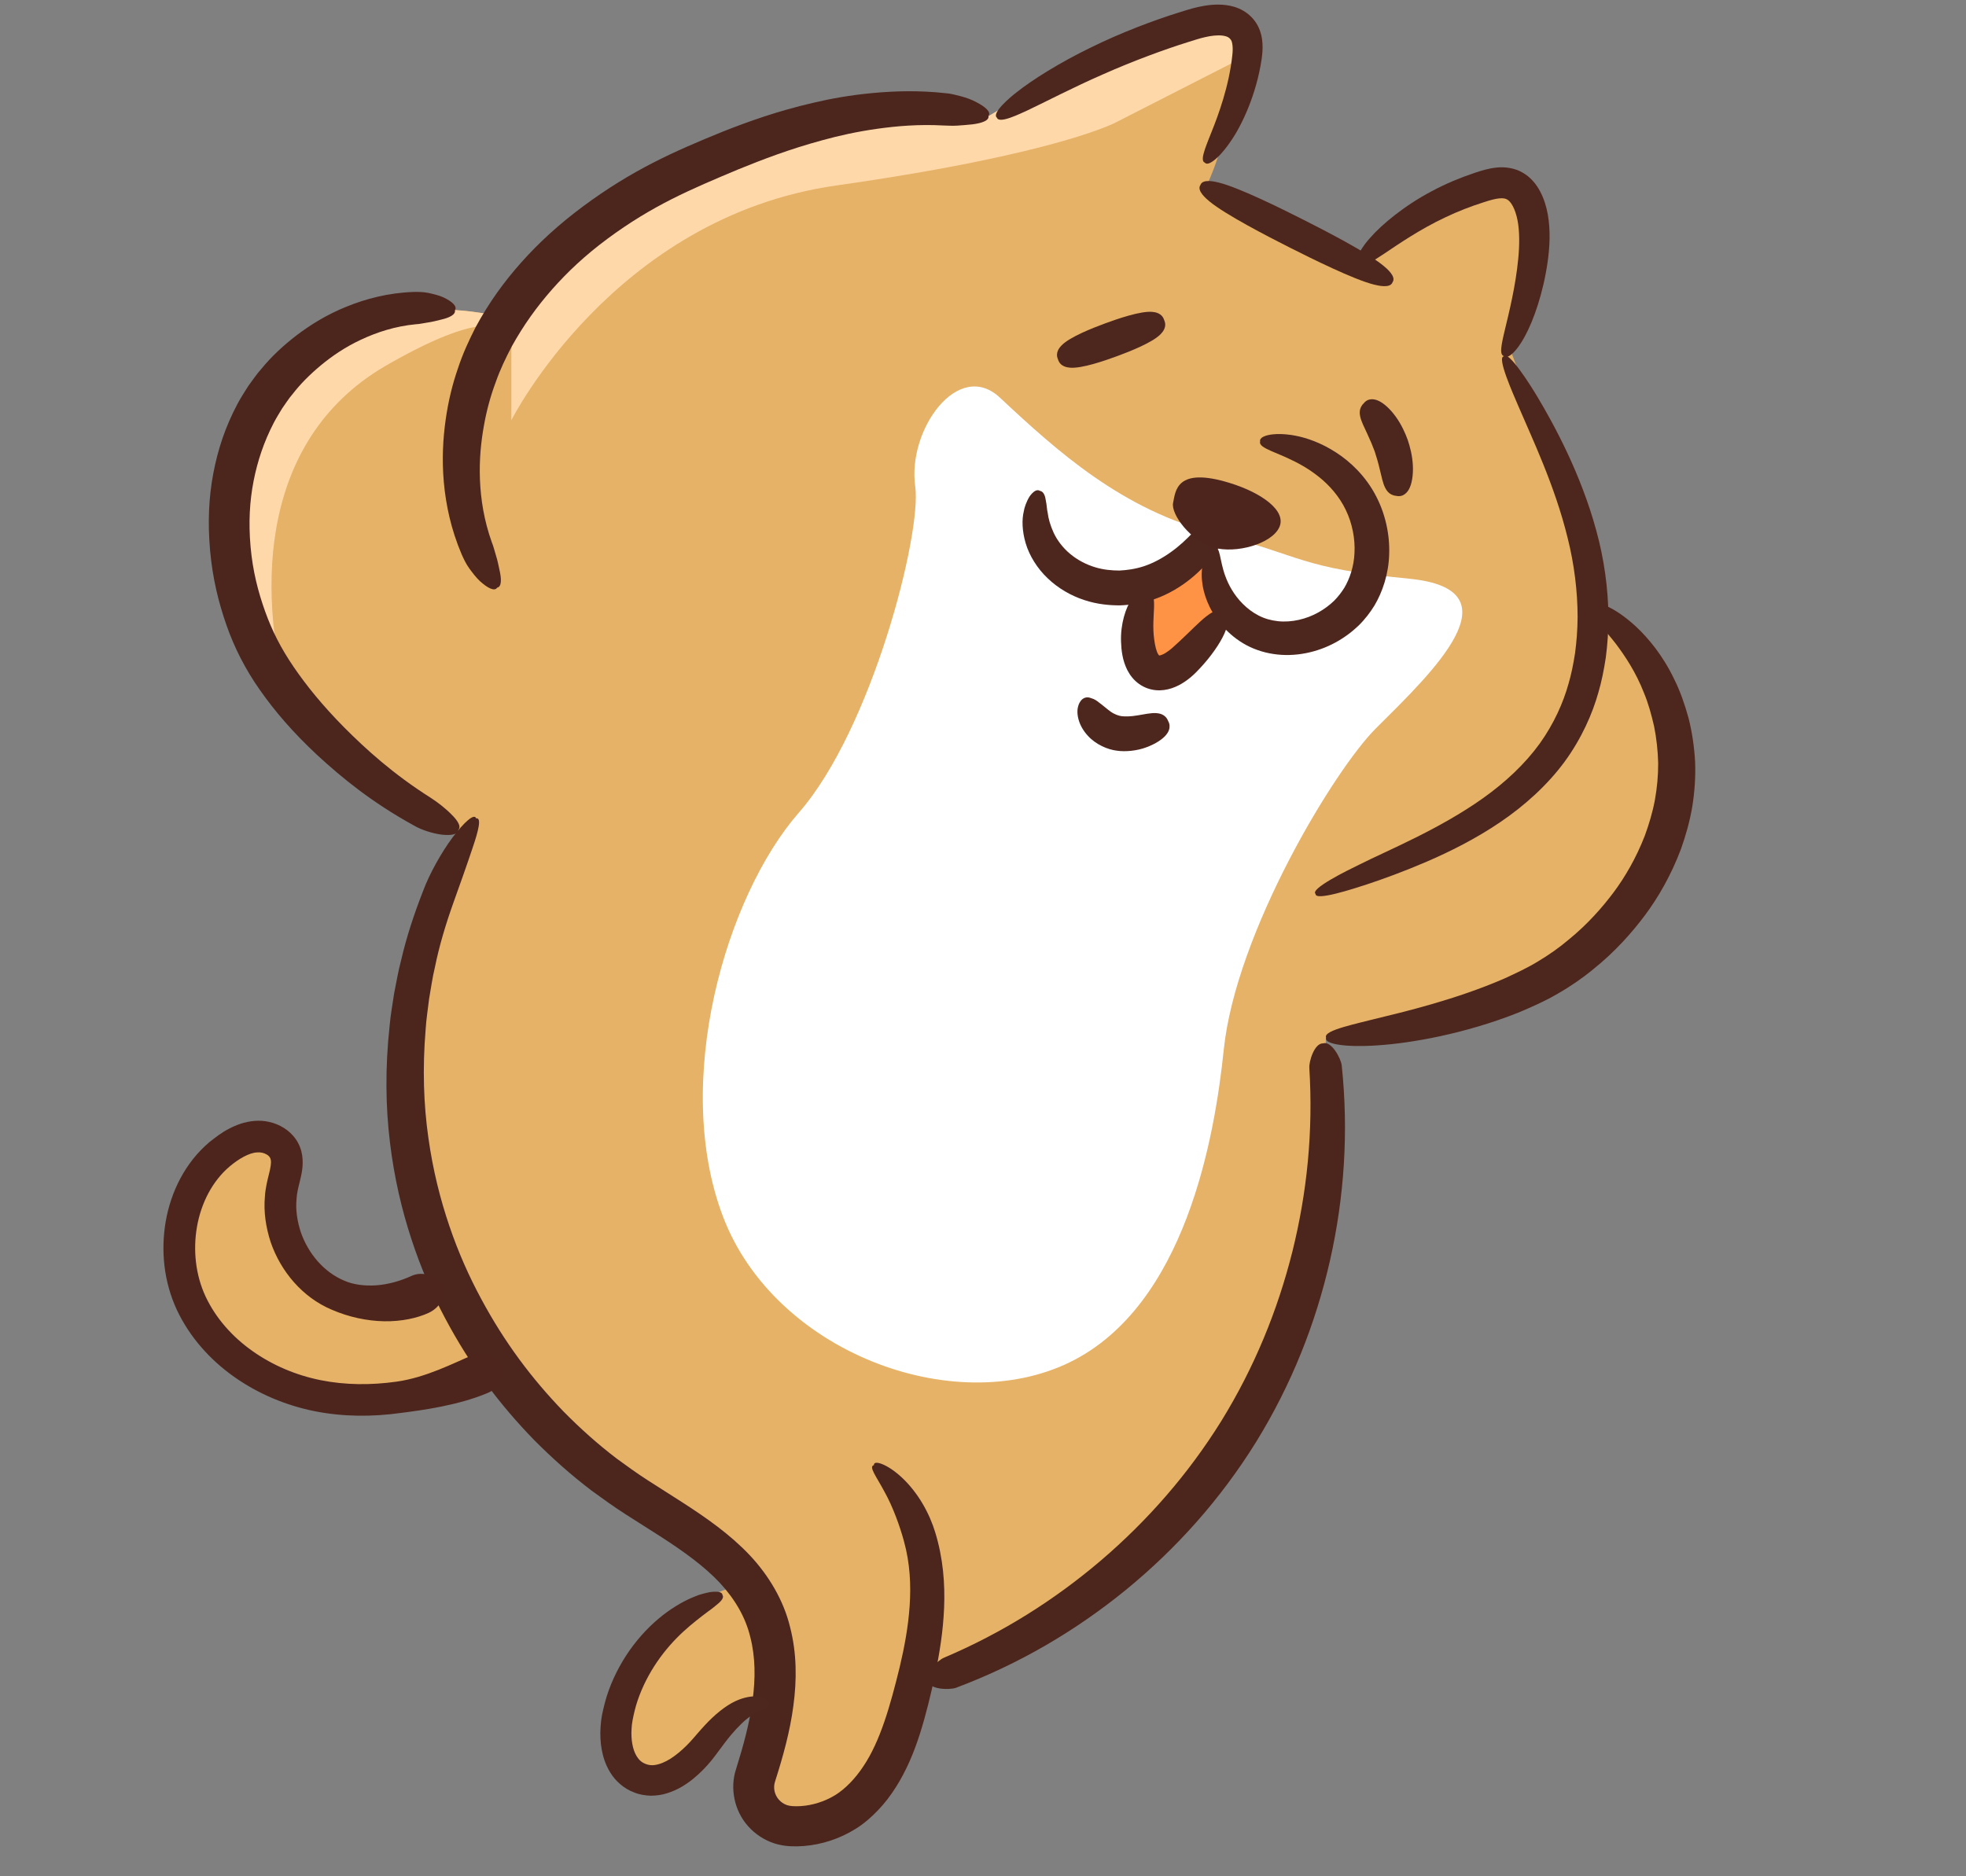<svg width="88" height="84" xmlns="http://www.w3.org/2000/svg" xmlns:xlink="http://www.w3.org/1999/xlink" xml:space="preserve" overflow="hidden"><rect width="100%" height="100%" fill="#808080" stroke="none"/><g transform="translate(-236 -458)"><path d="M70.523 42.913C67.767 45.669 59.113 46.463 59.113 46.463 59.113 46.463 58.868 56.069 56.238 62.335 53.605 68.597 44.961 74.362 40.575 75.614 40.073 78.121 38.944 80.877 36.062 81.757 33.183 82.633 33.306 80.628 33.306 80.628 33.306 80.628 34.81 76.617 34.182 76.368 33.558 76.115 32.429 76.869 30.925 78.748 29.424 80.628 27.166 79.751 27.418 77.118 27.667 74.488 30.676 71.231 33.183 70.978 28.295 66.469 22.783 63.211 22.656 62.458 22.53 61.707 22.029 61.332 22.029 61.332 22.029 61.332 20.903 63.085 15.387 62.71 9.875 62.335 8.746 59.575 8.245 57.072 7.743 54.564 8.872 51.682 10.251 51.055 11.629 50.43 12.88 50.43 12.505 52.559 12.13 54.691 12.758 56.57 14.886 57.822 17.018 59.074 19.774 57.321 19.774 57.321 19.774 57.321 17.393 52.811 17.768 47.797 18.144 42.786 20.446 37.155 20.446 37.155 20.446 37.155 16.397 36.309 12.792 31.24 12.219 30.439 11.659 29.528 11.127 28.501 7.252 21.007 12.972 12.387 21.824 14.076L21.902 14.089C25.164 10.208 35.687 2.69 44.084 5.194 49.597 1.81 53.103 0.558 54.734 0.933 55.464 1.1 55.538 1.772 55.389 2.588 55.204 3.591 54.679 4.808 54.607 5.569 54.485 6.95 53.731 8.451 53.731 8.451L60.372 11.835C60.372 11.835 65.635 7.575 67.641 8.076 69.647 8.577 67.266 15.471 67.266 15.471 67.266 15.471 68.893 19.854 69.895 22.488 70.898 25.117 71.024 27.372 71.024 27.372 71.024 27.372 73.528 28.627 74.282 32.761 75.032 36.895 73.279 40.153 70.523 42.913Z" fill="#E5B267" transform="matrix(1.004 0 0 1 236 458)"/><path d="M54.166 23.881C50.033 22.828 47.151 20.217 44.578 17.801 42.723 16.058 40.442 19.247 40.804 21.78 41.102 23.866 38.873 32.639 35.616 36.38 32.358 40.12 29.945 48.445 32.237 54.477 34.53 60.51 42.493 63.526 47.681 60.993 52.869 58.459 54.159 50.867 54.558 46.997 55.102 41.733 59.493 34.458 61.338 32.612 63.833 30.117 67.766 26.39 62.819 25.908 57.873 25.425 58.142 24.895 54.166 23.881Z" fill="#FFFFFF" transform="matrix(1.004 0 0 1 236 458)"/><path d="M51.249 26.276C51.249 28.374 50.594 31.126 52.167 30.34 53.739 29.553 54.526 27.063 54.526 27.063L53.608 24.834 51.249 26.276Z" fill="#FF9345" transform="matrix(1.004 0 0 1 236 458)"/><path d="M55.389 2.588 49.781 5.463C49.781 5.463 47.226 6.885 37.283 8.304 27.343 9.723 22.797 18.814 22.797 18.814L22.797 15.689C22.797 15.689 23.018 14.581 21.729 14.581 20.958 14.581 19.638 14.98 17.4 16.259 11.55 19.509 11.486 26.393 12.792 31.24 12.219 30.439 11.659 29.528 11.127 28.501 7.252 21.007 12.973 12.387 21.824 14.076L21.903 14.089C25.164 10.208 35.687 2.69 44.084 5.194 49.597 1.81 53.103 0.558 54.734 0.933 55.464 1.1 55.539 1.772 55.389 2.588Z" fill="#FFD8A9" transform="matrix(1.004 0 0 1 236 458)"/><path d="M42.171 4.174C40.982 4.04 39.894 4.074 38.911 4.165 37.927 4.256 37.044 4.414 36.247 4.604 34.648 4.977 33.376 5.437 32.248 5.883 30.03 6.787 28.183 7.61 25.99 9.242 24.893 10.061 24.019 10.874 23.246 11.741 22.476 12.61 21.802 13.537 21.201 14.656 20.913 15.227 20.627 15.838 20.405 16.526 20.17 17.21 19.984 17.965 19.867 18.804 19.75 19.642 19.698 20.566 19.786 21.577 19.876 22.586 20.102 23.687 20.581 24.816 20.666 25.005 20.768 25.231 20.917 25.44 21.068 25.647 21.224 25.855 21.393 26.014 21.741 26.33 22.051 26.491 22.165 26.308 22.37 26.272 22.361 25.916 22.268 25.514 22.224 25.311 22.18 25.082 22.113 24.873 22.047 24.663 22 24.452 21.931 24.29 21.577 23.301 21.432 22.346 21.397 21.471 21.362 20.595 21.443 19.796 21.571 19.073 21.698 18.35 21.88 17.701 22.098 17.116 22.303 16.525 22.559 16.006 22.811 15.518 23.346 14.547 23.934 13.731 24.615 12.954 25.298 12.178 26.077 11.438 27.076 10.694 29.089 9.199 30.764 8.487 32.931 7.576 34.008 7.136 35.199 6.677 36.667 6.277 37.401 6.073 38.206 5.894 39.099 5.767 39.991 5.641 40.975 5.558 42.054 5.618 42.236 5.623 42.453 5.638 42.681 5.624 42.908 5.61 43.144 5.588 43.353 5.567 43.773 5.514 44.109 5.397 44.068 5.192 44.198 5.019 43.937 4.787 43.53 4.575 43.328 4.464 43.089 4.377 42.849 4.312 42.609 4.248 42.371 4.186 42.171 4.174Z" fill="#4C251D" transform="matrix(1.004 0 0 1 236 458)"/><path d="M54.843 6.362C55.366 5.622 56.016 4.223 56.248 2.638 56.277 2.428 56.3 2.202 56.284 1.948 56.271 1.698 56.212 1.41 56.067 1.137 55.919 0.862 55.691 0.634 55.433 0.483 55.175 0.331 54.909 0.261 54.669 0.229 54.185 0.17 53.782 0.235 53.425 0.311 53.059 0.392 52.777 0.495 52.515 0.573 51.466 0.902 49.986 1.455 48.624 2.131 47.256 2.797 46.013 3.579 45.324 4.131 45.03 4.356 44.197 5.069 44.445 5.268 44.543 5.564 45.498 5.08 45.824 4.934 46.598 4.567 47.845 3.911 49.182 3.325 50.514 2.73 51.931 2.21 52.936 1.894 53.19 1.817 53.471 1.718 53.728 1.662 53.992 1.6 54.275 1.567 54.494 1.593 54.722 1.622 54.812 1.688 54.879 1.786 54.946 1.884 54.979 2.151 54.94 2.472 54.795 3.854 54.319 5.147 54.011 5.914 53.949 6.077 53.815 6.396 53.718 6.682 53.624 6.97 53.566 7.228 53.716 7.281 53.811 7.405 54.048 7.268 54.279 7.044 54.513 6.824 54.737 6.519 54.843 6.362Z" fill="#4D261E" transform="matrix(1.004 0 0 1 236 458)"/><path d="M61.674 11.894C60.965 11.307 59.112 10.346 58.115 9.84 57.117 9.333 55.248 8.405 54.357 8.179 54.17 8.131 53.613 7.993 53.518 8.283 53.34 8.532 53.78 8.9 53.928 9.022 54.637 9.609 56.489 10.57 57.487 11.076 58.485 11.583 60.353 12.512 61.245 12.738 61.432 12.785 61.989 12.923 62.084 12.633 62.262 12.384 61.822 12.017 61.674 11.894Z" fill="#4D261E" transform="matrix(1.004 0 0 1 236 458)"/><path d="M67.988 15.045C68.371 14.344 68.803 13.104 68.996 11.737 69.091 11.052 69.132 10.335 69.005 9.601 68.941 9.246 68.837 8.902 68.662 8.568 68.491 8.24 68.223 7.917 67.878 7.726 67.54 7.524 67.088 7.458 66.716 7.502 66.339 7.542 66.009 7.649 65.71 7.751 65.092 7.959 64.444 8.23 63.841 8.555 62.625 9.196 61.601 10.049 61.085 10.648 60.855 10.889 60.27 11.677 60.553 11.824 60.721 12.08 61.449 11.514 61.713 11.356 62.322 10.945 63.312 10.259 64.435 9.731 64.993 9.462 65.581 9.235 66.138 9.058 66.425 8.962 66.67 8.896 66.85 8.88 67.035 8.865 67.122 8.891 67.192 8.931 67.262 8.968 67.352 9.055 67.441 9.22 67.528 9.381 67.608 9.611 67.656 9.864 67.75 10.35 67.747 10.976 67.687 11.584 67.571 12.811 67.275 13.998 67.106 14.704 67.072 14.853 66.998 15.146 66.954 15.405 66.912 15.663 66.897 15.896 67.047 15.942 67.154 16.055 67.364 15.917 67.554 15.698 67.746 15.482 67.91 15.192 67.988 15.045Z" fill="#4D261E" transform="matrix(1.004 0 0 1 236 458)"/><path d="M60.947 39.591C61.646 39.358 62.57 39.024 63.605 38.577 64.639 38.128 65.785 37.556 66.877 36.812 67.968 36.072 68.994 35.141 69.755 34.1 70.515 33.059 71.001 31.937 71.26 31.001 71.398 30.533 71.506 30.004 71.591 29.435 71.665 28.866 71.709 28.256 71.709 27.625 71.698 26.366 71.517 25.022 71.167 23.756 70.482 21.218 69.291 19.024 68.538 17.759 68.221 17.226 67.243 15.677 67.049 15.954 66.712 15.963 67.46 17.631 67.697 18.192 68.264 19.533 69.314 21.714 69.89 24.085 70.187 25.264 70.333 26.49 70.334 27.627 70.33 28.195 70.287 28.738 70.22 29.243 70.142 29.746 70.048 30.211 69.927 30.618 69.699 31.439 69.289 32.388 68.642 33.293 67.993 34.196 67.105 35.03 66.122 35.731 64.152 37.137 61.892 38.056 60.588 38.715 60.04 38.982 58.392 39.798 58.652 40.02 58.63 40.354 60.359 39.783 60.947 39.591Z" fill="#4D261E" transform="matrix(1.004 0 0 1 236 458)"/><path d="M53.92 22.984C53.547 23.433 52.955 24.185 52.191 24.724 51.813 24.996 51.402 25.215 51.003 25.348 50.603 25.481 50.22 25.527 49.904 25.543 49.584 25.541 49.203 25.514 48.813 25.392 48.422 25.274 48.03 25.067 47.707 24.795 47.383 24.524 47.135 24.191 46.979 23.861 46.827 23.531 46.737 23.208 46.707 22.948 46.676 22.84 46.67 22.621 46.627 22.413 46.599 22.208 46.532 22.004 46.364 21.975 46.214 21.884 46.047 22.019 45.897 22.233 45.763 22.449 45.662 22.742 45.643 22.895 45.554 23.254 45.565 23.771 45.728 24.323 45.892 24.876 46.239 25.444 46.71 25.891 47.178 26.343 47.76 26.674 48.337 26.863 48.916 27.058 49.484 27.104 49.937 27.102 50.394 27.084 50.953 27.01 51.516 26.807 52.077 26.606 52.628 26.283 53.096 25.899 54.044 25.131 54.634 24.133 54.852 23.499 54.901 23.367 54.982 23.097 55.001 22.855 55.014 22.609 54.972 22.398 54.801 22.366 54.656 22.275 54.474 22.39 54.316 22.545 54.151 22.698 54.002 22.891 53.92 22.984Z" fill="#4D261E" transform="matrix(1.004 0 0 1 236 458)"/><path d="M57.436 20.523C57.819 20.699 58.313 20.957 58.789 21.341 59.267 21.719 59.719 22.237 60.001 22.834 60.289 23.433 60.42 24.124 60.387 24.748 60.363 25.377 60.164 25.922 59.935 26.313 59.816 26.503 59.668 26.705 59.476 26.898 59.28 27.087 59.046 27.266 58.78 27.415 58.249 27.715 57.587 27.878 56.972 27.81 56.663 27.776 56.375 27.694 56.114 27.558 55.85 27.423 55.614 27.241 55.414 27.041 55.01 26.64 54.766 26.172 54.635 25.81 54.571 25.658 54.489 25.348 54.43 25.06 54.401 24.917 54.371 24.779 54.337 24.676 54.297 24.572 54.24 24.498 54.153 24.497 54.077 24.45 53.995 24.481 53.909 24.572 53.819 24.662 53.74 24.814 53.681 24.994 53.562 25.352 53.562 25.812 53.594 26.035 53.646 26.572 53.888 27.282 54.417 27.927 54.68 28.248 55.013 28.553 55.415 28.796 55.818 29.041 56.295 29.208 56.774 29.279 57.744 29.428 58.734 29.201 59.522 28.772 59.918 28.558 60.269 28.296 60.565 28.011 60.859 27.722 61.093 27.409 61.276 27.11 61.63 26.513 61.911 25.698 61.933 24.81 61.964 23.926 61.76 22.98 61.322 22.161 60.884 21.332 60.227 20.684 59.567 20.258 58.907 19.826 58.252 19.6 57.754 19.506 57.547 19.461 57.125 19.408 56.772 19.443 56.416 19.474 56.138 19.593 56.181 19.762 56.127 19.933 56.378 20.057 56.663 20.187 56.951 20.314 57.278 20.443 57.436 20.523Z" fill="#4D261E" transform="matrix(1.004 0 0 1 236 458)"/><path d="M40.302 69.004C40.57 69.976 40.619 70.955 40.554 71.902 40.49 72.848 40.318 73.756 40.113 74.626 39.686 76.381 39.242 77.954 38.493 79.073 38.129 79.63 37.675 80.097 37.222 80.374 36.748 80.663 36.205 80.826 35.7 80.858 35.573 80.867 35.448 80.867 35.328 80.859 35.222 80.851 35.163 80.837 35.085 80.814 34.942 80.764 34.817 80.677 34.718 80.565 34.521 80.333 34.466 80.03 34.552 79.763 34.909 78.643 35.22 77.52 35.37 76.372 35.524 75.227 35.529 74.032 35.224 72.845 34.939 71.654 34.273 70.526 33.412 69.611 32.544 68.693 31.507 67.962 30.419 67.258 29.884 66.915 29.367 66.584 28.865 66.262 28.373 65.945 27.93 65.617 27.489 65.296 26.625 64.635 25.854 63.934 25.134 63.203 23.711 61.726 22.5 60.109 21.451 58.147 20.924 57.167 20.444 56.097 20.04 54.904 19.635 53.711 19.301 52.398 19.097 50.931 18.889 49.466 18.829 47.846 18.977 46.076 19.003 45.632 19.076 45.183 19.13 44.721 19.211 44.263 19.273 43.789 19.387 43.314 19.579 42.357 19.871 41.375 20.231 40.366 20.474 39.686 20.815 38.729 21.07 37.958 21.33 37.192 21.48 36.594 21.228 36.638 21.149 36.393 20.69 36.81 20.177 37.491 19.672 38.173 19.146 39.129 18.877 39.851 18.461 40.916 18.121 41.956 17.887 42.973 17.752 43.478 17.671 43.982 17.572 44.47 17.501 44.964 17.411 45.444 17.371 45.919 17.166 47.814 17.192 49.56 17.386 51.149 17.576 52.739 17.917 54.174 18.341 55.472 18.763 56.772 19.273 57.936 19.837 59.001 20.962 61.133 22.276 62.883 23.825 64.481 24.608 65.271 25.448 66.028 26.39 66.745 26.867 67.092 27.359 67.452 27.873 67.782 28.378 68.104 28.897 68.436 29.435 68.78 30.483 69.457 31.392 70.116 32.085 70.855 32.769 71.597 33.238 72.4 33.452 73.296 33.679 74.187 33.685 75.143 33.551 76.13 33.422 77.121 33.15 78.129 32.81 79.218 32.538 80.055 32.733 81.067 33.354 81.759 33.661 82.106 34.068 82.38 34.528 82.529 34.752 82.601 35.01 82.644 35.226 82.654 35.427 82.665 35.628 82.662 35.829 82.646 36.631 82.581 37.426 82.328 38.157 81.869 38.525 81.641 38.865 81.338 39.153 81.033 39.449 80.722 39.712 80.375 39.942 80.008 40.407 79.273 40.747 78.458 41.014 77.614 41.283 76.763 41.489 75.901 41.688 74.977 41.881 74.05 42.046 73.055 42.09 71.983 42.135 70.917 42.049 69.756 41.693 68.598 41.576 68.209 41.387 67.751 41.131 67.318 40.877 66.883 40.555 66.476 40.228 66.167 39.567 65.539 38.937 65.341 38.962 65.594 38.707 65.65 39.083 66.119 39.436 66.79 39.807 67.455 40.127 68.349 40.302 69.004Z" fill="#4C251D" transform="matrix(1.004 0 0 1 236 458)"/><path d="M42.616 75.563C45.424 74.505 47.953 73.013 50.197 71.176 52.437 69.335 54.402 67.138 55.992 64.569 57.575 61.996 58.656 59.255 59.296 56.426 59.932 53.597 60.13 50.667 59.816 47.684 59.775 47.383 59.363 46.592 58.986 46.711 58.595 46.7 58.354 47.529 58.373 47.808 58.55 50.64 58.273 53.387 57.619 56.029 56.96 58.67 55.923 61.218 54.449 63.618 52.966 66.011 51.154 68.082 49.09 69.855 47.021 71.625 44.691 73.105 42.08 74.217 41.822 74.325 41.19 74.913 41.375 75.257 41.438 75.648 42.329 75.66 42.616 75.563Z" fill="#4C251D" transform="matrix(1.004 0 0 1 236 458)"/><path d="M32.792 76.157C32.349 76.364 31.859 76.763 31.415 77.248 31.194 77.482 30.964 77.77 30.766 77.984 30.556 78.21 30.325 78.425 30.083 78.604 29.842 78.785 29.586 78.922 29.358 78.983 29.125 79.05 28.943 79.036 28.777 78.967 28.605 78.901 28.485 78.788 28.387 78.629 28.289 78.473 28.225 78.273 28.191 78.079 28.155 77.886 28.141 77.652 28.157 77.399 28.167 77.147 28.224 76.881 28.297 76.577 28.442 75.986 28.703 75.375 29.032 74.815 29.362 74.254 29.764 73.747 30.168 73.335 30.571 72.921 30.973 72.604 31.28 72.364 31.345 72.314 31.442 72.24 31.551 72.157 31.662 72.078 31.785 71.988 31.894 71.894 32.119 71.722 32.299 71.537 32.21 71.41 32.201 71.252 31.94 71.236 31.627 71.282 31.474 71.312 31.309 71.357 31.162 71.403 31.018 71.457 30.889 71.511 30.804 71.547 30.399 71.727 29.881 72.026 29.364 72.464 28.847 72.898 28.333 73.468 27.912 74.121 27.491 74.773 27.158 75.505 26.968 76.225 26.925 76.409 26.877 76.578 26.843 76.764 26.807 76.95 26.788 77.133 26.775 77.312 26.751 77.669 26.769 78.01 26.826 78.325 26.883 78.636 26.985 78.996 27.211 79.36 27.43 79.722 27.811 80.079 28.277 80.248 28.505 80.344 28.764 80.383 29.017 80.393 29.268 80.39 29.519 80.356 29.742 80.281 30.197 80.14 30.571 79.904 30.891 79.646 31.211 79.386 31.484 79.101 31.723 78.809 31.969 78.501 32.133 78.254 32.32 78.014 32.678 77.539 33.013 77.188 33.281 76.968 33.393 76.876 33.618 76.715 33.838 76.609 34.054 76.497 34.286 76.427 34.268 76.27 34.337 76.132 34.096 75.971 33.735 75.949 33.375 75.921 32.974 76.07 32.792 76.157Z" fill="#4D261E" transform="matrix(1.004 0 0 1 236 458)"/><path d="M72.049 28.836C72.445 29.365 72.936 30.098 73.294 31.025 73.484 31.482 73.624 31.99 73.744 32.516 73.85 33.045 73.911 33.599 73.926 34.158 73.929 34.717 73.877 35.273 73.778 35.825 73.674 36.375 73.515 36.906 73.332 37.409 72.947 38.409 72.438 39.281 71.944 39.943 71.453 40.604 70.786 41.372 69.942 42.062 69.524 42.417 69.069 42.741 68.589 43.029 68.109 43.327 67.573 43.576 67.042 43.82 64.881 44.759 62.601 45.298 61.244 45.63 60.96 45.704 60.391 45.835 59.911 45.976 59.432 46.119 59.038 46.276 59.122 46.462 59.059 46.654 59.478 46.765 59.995 46.807 60.511 46.851 61.12 46.823 61.424 46.799 62.883 46.705 65.289 46.291 67.681 45.338 68.275 45.087 68.874 44.825 69.444 44.489 70.021 44.158 70.559 43.784 71.034 43.389 72.007 42.609 72.775 41.732 73.341 40.968 73.91 40.205 74.502 39.191 74.943 38.007 75.154 37.411 75.333 36.778 75.445 36.12 75.55 35.464 75.599 34.779 75.572 34.108 75.536 33.437 75.438 32.778 75.282 32.156 75.112 31.537 74.91 30.949 74.649 30.425 74.15 29.365 73.481 28.557 72.919 28.035 72.682 27.818 72.193 27.399 71.702 27.169 71.468 27.04 71.228 26.97 71.058 26.941 70.887 26.913 70.776 26.939 70.76 27.041 70.601 27.173 70.885 27.481 71.203 27.838 71.534 28.185 71.881 28.617 72.049 28.836Z" fill="#4D261E" transform="matrix(1.004 0 0 1 236 458)"/><path d="M18.445 13.07C17.312 13.108 16.307 13.378 15.443 13.731 14.575 14.083 13.847 14.536 13.225 15.01 12.604 15.488 12.081 15.987 11.657 16.509 11.432 16.759 11.254 17.032 11.067 17.285 10.897 17.55 10.733 17.811 10.593 18.072 10.039 19.117 9.709 20.137 9.509 21.197 9.31 22.259 9.255 23.371 9.366 24.639 9.479 25.907 9.746 26.978 10.096 27.984 10.441 28.98 10.934 29.962 11.59 30.894 12.245 31.834 13.054 32.784 14.141 33.802 15.232 34.813 16.58 35.926 18.467 36.965 18.778 37.15 19.277 37.312 19.689 37.366 20.109 37.413 20.431 37.362 20.433 37.151 20.578 37.004 20.397 36.726 20.122 36.457 19.849 36.177 19.477 35.893 19.196 35.713 17.528 34.653 16.315 33.544 15.346 32.568 14.378 31.584 13.662 30.696 13.094 29.86 12.522 29.018 12.135 28.253 11.819 27.37 11.51 26.5 11.267 25.57 11.171 24.474 11.075 23.38 11.132 22.428 11.306 21.534 11.481 20.64 11.759 19.796 12.205 18.929 12.317 18.713 12.446 18.505 12.579 18.285 12.728 18.078 12.864 17.85 13.045 17.642 13.38 17.205 13.799 16.779 14.297 16.362 14.796 15.946 15.385 15.539 16.091 15.209 16.794 14.877 17.613 14.605 18.542 14.516 18.698 14.511 18.885 14.466 19.08 14.437 19.273 14.411 19.476 14.356 19.659 14.311 20.021 14.229 20.323 14.089 20.282 13.889 20.397 13.71 20.154 13.495 19.759 13.308 19.563 13.221 19.329 13.165 19.098 13.114 18.866 13.067 18.636 13.068 18.445 13.07Z" fill="#4C251D" transform="matrix(1.004 0 0 1 236 458)"/><path d="M17.662 61.858C18.995 61.675 20.239 61.014 21.036 60.683 21.545 60.474 22.127 60.646 22.348 61.1 22.567 61.551 22.297 62.135 21.725 62.37 20.422 62.914 18.889 63.126 17.859 63.258 16.597 63.434 15.297 63.433 14.017 63.176 12.741 62.918 11.517 62.403 10.444 61.644 9.374 60.887 8.455 59.864 7.884 58.641 7.308 57.396 7.161 56.003 7.389 54.677 7.619 53.356 8.254 52.053 9.328 51.139 9.604 50.921 9.873 50.706 10.202 50.536 10.527 50.364 10.907 50.219 11.339 50.183 11.778 50.144 12.252 50.242 12.65 50.493 12.852 50.618 13.041 50.788 13.19 51.005 13.343 51.222 13.436 51.484 13.472 51.724 13.541 52.217 13.434 52.599 13.364 52.902 13.287 53.213 13.236 53.417 13.221 53.674 13.172 54.168 13.254 54.678 13.409 55.16 13.74 56.119 14.442 56.958 15.352 57.336 15.723 57.504 16.24 57.58 16.776 57.543 17.315 57.503 17.865 57.344 18.343 57.123 18.551 57.026 18.774 57.008 19.003 57.052 19.224 57.091 19.459 57.2 19.62 57.393 19.781 57.586 19.827 57.838 19.742 58.107 19.656 58.368 19.429 58.629 19.107 58.778 18.602 59.011 17.895 59.166 17.129 59.152 16.362 59.139 15.543 58.963 14.79 58.634 13.476 58.078 12.514 56.912 12.069 55.614 11.856 54.959 11.746 54.259 11.811 53.558 11.83 53.216 11.922 52.836 11.991 52.563 12.063 52.284 12.097 52.058 12.074 51.939 12.063 51.877 12.051 51.841 12.025 51.806 12 51.769 11.959 51.727 11.899 51.691 11.779 51.617 11.623 51.576 11.455 51.593 11.099 51.612 10.638 51.885 10.247 52.214 9.464 52.875 8.964 53.871 8.782 54.921 8.599 55.971 8.721 57.09 9.166 58.044 9.62 59.016 10.363 59.855 11.262 60.49 12.16 61.127 13.209 61.572 14.3 61.79 15.389 62.01 16.537 62.016 17.662 61.858Z" fill="#4D251D" transform="matrix(1.004 0 0 1 236 458)"/><path d="M54.838 21.626C52.426 20.874 52.41 21.998 52.3 22.511 52.191 23.023 53.093 24.224 54.093 24.512 55.093 24.801 56.679 24.356 57.03 23.616 57.381 22.876 56.256 22.067 54.838 21.626Z" fill="#4D251D" transform="matrix(1.004 0 0 1 236 458)"/><path d="M51.373 13.963C50.852 13.914 49.816 14.276 49.265 14.48 48.714 14.685 47.693 15.085 47.329 15.462 47.253 15.541 47.028 15.779 47.169 16.089 47.264 16.416 47.59 16.45 47.699 16.46 48.221 16.509 49.256 16.147 49.807 15.943 50.358 15.739 51.38 15.338 51.743 14.961 51.819 14.882 52.044 14.645 51.903 14.334 51.808 14.007 51.482 13.973 51.373 13.963Z" fill="#4D261E" transform="matrix(1.004 0 0 1 236 458)"/><path d="M62.812 21.907C62.944 21.679 63.011 21.267 62.989 20.842 62.971 20.416 62.86 19.985 62.76 19.695 62.658 19.405 62.477 18.999 62.226 18.654 61.979 18.307 61.671 18.026 61.425 17.93 61.323 17.885 61.012 17.786 60.801 18.053 60.556 18.291 60.627 18.561 60.642 18.65 60.687 18.865 60.826 19.137 60.957 19.421 61.09 19.703 61.212 19.998 61.287 20.208 61.359 20.42 61.448 20.727 61.518 21.03 61.592 21.334 61.652 21.634 61.751 21.83 61.795 21.909 61.907 22.165 62.246 22.199 62.578 22.277 62.76 22.006 62.812 21.907Z" fill="#4D261E" transform="matrix(1.004 0 0 1 236 458)"/><path d="M50.45 26.83C50.189 27.2 49.949 27.938 49.979 28.735 49.986 28.937 50.001 29.124 50.041 29.339 50.081 29.552 50.147 29.775 50.259 29.999 50.373 30.222 50.544 30.452 50.786 30.622 51.02 30.79 51.283 30.875 51.523 30.898 52.024 30.948 52.484 30.749 52.825 30.516 53.001 30.397 53.156 30.264 53.3 30.122 53.441 29.982 53.552 29.86 53.672 29.723 54.141 29.187 54.511 28.605 54.65 28.208 54.714 28.043 54.865 27.543 54.553 27.398 54.286 27.187 53.912 27.498 53.782 27.593 53.476 27.83 53.057 28.271 52.599 28.699 52.489 28.803 52.362 28.921 52.261 29.009 52.162 29.095 52.062 29.17 51.973 29.225 51.791 29.343 51.666 29.35 51.681 29.346L51.681 29.347C51.687 29.354 51.663 29.338 51.63 29.282 51.56 29.172 51.492 28.906 51.458 28.63 51.38 28.087 51.44 27.544 51.451 27.191 51.443 27.044 51.505 26.596 51.197 26.459 50.918 26.248 50.548 26.663 50.45 26.83Z" fill="#4D261E" transform="matrix(1.004 0 0 1 236 458)"/><path d="M51.551 31.926C51.318 31.907 50.994 31.984 50.704 32.029 50.41 32.079 50.161 32.084 50.001 32.062 49.888 32.049 49.688 31.983 49.521 31.863 49.352 31.744 49.249 31.641 49.134 31.557 49.106 31.535 49.05 31.492 48.984 31.441 48.912 31.385 48.806 31.298 48.643 31.255 48.484 31.19 48.35 31.221 48.244 31.311 48.145 31.399 48.086 31.538 48.071 31.608 48.016 31.777 48.023 32.014 48.097 32.255 48.17 32.497 48.312 32.735 48.494 32.933 48.853 33.336 49.391 33.562 49.803 33.609 50.168 33.663 50.69 33.615 51.102 33.458 51.519 33.306 51.841 33.087 51.995 32.893 52.062 32.811 52.241 32.565 52.074 32.268 51.946 31.952 51.647 31.935 51.551 31.926Z" fill="#4D261E" transform="matrix(1.004 0 0 1 236 458)"/></g></svg>